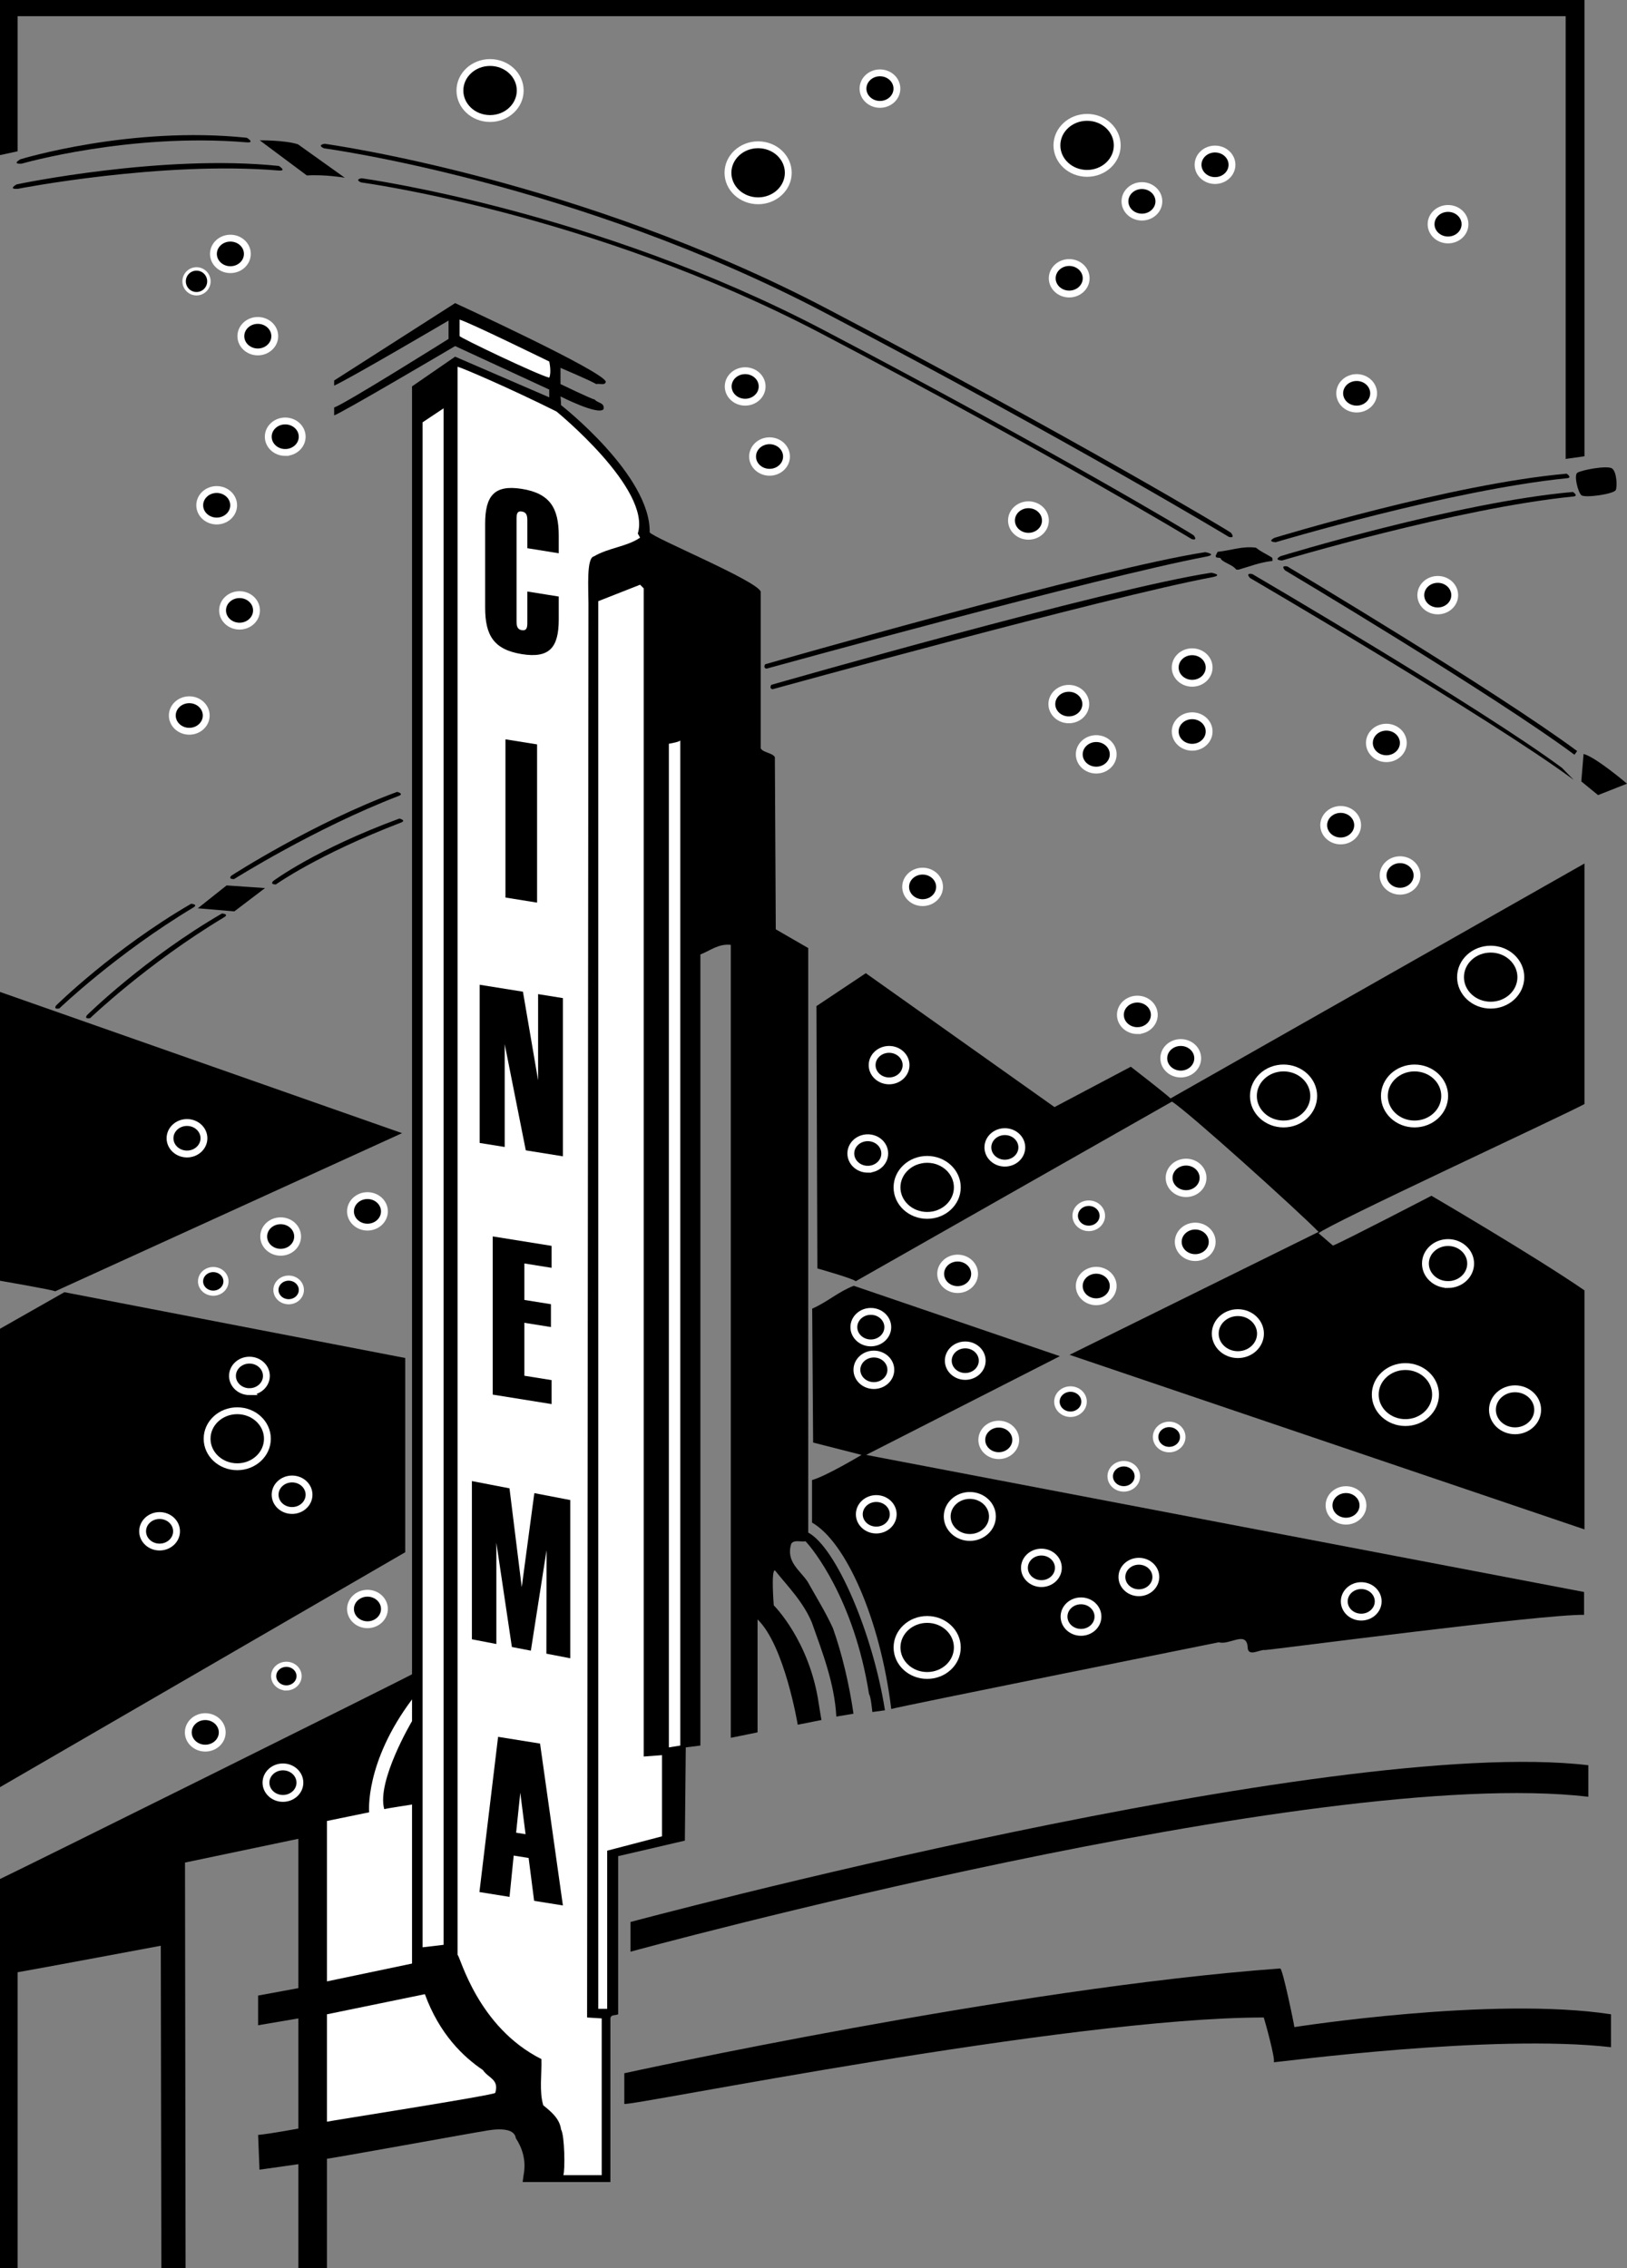 <svg xmlns="http://www.w3.org/2000/svg" width="473.969" height="660.527"><rect width="100%" height="100%" fill="#808080" stroke="none"/><path d="M456.098 133.66V4.71H5.137v39.35L0 45.176V0h461.578v132.887l-5.48.773M254.133 498.598c-.133-1.067-.45-4.47-.98-5.266-4.387-27.719-16.641-42.594-18.505-44.457-1.332.266-3.195-.531-4.125.664-1.73 5.324 2.66 7.856 4.793 11.18 2.528 4.527 5.188 8.785 7.32 13.445 2.66 7.453 4.798 16.547 5.997 24.934l-5 .832c-.531-9.715-4.059-18.711-7.121-27.364-2.547-6.136-7.157-10.683-10.75-15.207-1.2-.265-.352 10.18-.352 10.18s10.39 10.223 13.098 28.586c0 .223.793 4.805.793 4.805l-6.914 1.37s-3.809-23.05-11.703-30.667v32.894c-1.864.399-7.797 1.582-7.797 1.582V275.176c-3.594-.399-6.055 1.73-8.852 2.797V508.37l-4.258.531-.265 27.157-19.434 4.523v46.055c-.8.398-2.133 0-2.262 1.195v47.652h-25.558l.265-1.996c.024-.12.047-.242.067-.363.672-3.973-.39-7.445-2.328-10.418-.555-4.18-9.477-1.965-9.582-1.996-.133-.066-45.899 8.25-45.434 7.984v31.832h-8.324v-30.234l-11.328 1.598-.403-10.118c3.993-.398 11.73-1.863 11.73-1.863v-32.078l-11.73 1.996v-8.648l11.73-2.164v-43.493l-33.026 6.922.167 118.082h-7.054l-.168-93.855s-36.246 6.785-41.703 7.719v86.136H0V547.238c7.055-3.328 117.77-58.3 120.031-59.633V112.527l12.555-8.652L160 115.719v-2.262l-27.414-12.668s-34.18 20.164-35.242 20.164v-2.262c3.594-1.328 33.328-19.988 33.328-19.988V93.36s-29.07 17.082-33.328 18.946v-1.489l35.242-22.539s43.496 19.989 43.898 22.918c-.265 1.196-1.863.399-2.796.664-1.465-.933-10.403-4.726-10.403-4.726v4.726s8.805 4.258 10.004 4.528c.797 1.062 2.93.797 2.527 2.793-1.593 1.863-12.53-3.727-12.53-3.727s.155 1.598.155 2.531c0 0 26.153 20.43 25.82 37.067 1.333 1.73 31.126 14.02 32.344 17.238v45.652c.797 1.332 3.196 1.2 4.125 2.532l.266 50.18 9.453 5.456v170.235c8.016 4.254 18.77 29.039 22.352 51.754l-3.668.5"/><path fill="#fff" d="M160 105.285s.719 3.121 0 4.711c-3.594-.93-25.844-11.578-26.11-12.113v-4.79c2.446.61 26.11 12.192 26.11 12.192m-26.695 1.515c1.687.47 15.34 6.325 28.804 13.044 0 0 27.684 22.562 23.692 35.539l.664 1.199c-3.86 2.664-9.184 2.93-13.442 5.457-2.222.39-1.597 9.316-1.597 13.711l-.399 411.816 4.258.266v45.656h-11.18c.532-1.332.399-11.582-.664-13.312-.402-3.192-2.93-5.192-5.191-7.051-1.2-4.129-.402-8.918-.535-13.445-18.567-9.317-23.61-29.817-24.41-30.348V106.801m-4.075 12.113v447.488l-6.12.723V122.988l6.12-4.074"/><path d="M470.719 142.676c-.446 1.222-9.055 2.43-10.055 1.539-.996-.887-2.191-5.73-1.191-6.508.996-.777 8.824-2.262 10.156-1.262 1.332.996 1.531 5.012 1.09 6.23m-104.832 16.837c1.465 1.195 3.062 1.863 4.527 2.793.399.265.266.664.266 1.066-3.727.399-6.524 1.598-9.852 2.527h-.664c-1.195-1.46-3.062-1.73-4.39-2.93-.27-1.062-1.731 0-1.598-1.195l.531-1.066c3.992-.398 7.188-1.73 11.18-1.195"/><path fill="#fff" d="M192.855 511.168v23.637l-15.972 4.18v46.054h-2.598V175.082l12.18-4.789 1.066 1.062v340.211l5.324-.398m5.325-2.797-3.328.531V216.613c1.195-.27 2.527-.402 3.328-.933v292.69"/><path d="M388.3 362.762c2.794-1.063 28.7-14.512 28.7-14.512s30.07 17.57 44.578 27.55v69.614L311.582 394.57l72.54-35.804c-5.99-6.125-38.599-35.54-42.724-37.934l-92.109 52.309c-.797-.801-11.18-3.727-11.18-3.727l-.265-76.402 14.375-9.582 54.972 38.996 22.227-11.754s9.719 7.496 11.578 9.226l120.582-68.414v70.055c-6.652 3.594-74.527 34.961-77.457 37.625l4.18 3.598M77.207 258.64l-8.937 6.786-10.649-.899 8.387-6.656 11.199.77M0 288.887v84.11s14.766 2.538 16.094 3.07l101.027-46.051L0 288.886m461.465 181.419c-11.711-.266-90.426 10.113-92.953 10.246-1.465-.266-5.059 2.265-5.059-.93-.398-4.793-5.324-.398-8.387-1.332 0 0-93.437 18.77-95.433 19.434-3.235-26.461-13.356-48.786-23.074-54.286V431.04c3.992-1.062 14.421-7.32 14.421-7.32l-14.105-3.594-.27-39c4.528-1.996 7.59-4.926 12.114-6.656l60.031 20.5-56.438 28.75 209.153 39.93v6.656M0 520.484v-133.5l18.758-10.652L118.05 395.5v56.57L0 520.484"/><path fill="#fff" d="M120.031 501.25s-10.367 17.438-8.101 25.621c.398-.133 8.101-1.328 8.101-1.328v46.316l-24.785 5.192v-46.719l12.29-2.527s-1.348-14.442 12.495-32.875v6.32"/><path d="M462.703 514.094c-75.426-8.871-279.031 45.656-279.031 45.656v8.652s199.168-54.441 279.031-45.125v-9.183m-280.832 98.629c.934.933 129.047-25.157 186.281-25.157.5 1.559 3.395 12.02 2.926 13.043 1.2 0 63.625-8.382 98.23-4.39v-9.582c-34.605-5.324-92.238 3.726-92.238 3.726-.066-.761-3.422-17.12-4.129-17.07-77.625 5.625-191.07 30.512-191.07 30.512v8.918"/><path fill="#fff" d="M123.773 580.777c4.262 11.649 11.184 18.239 16.907 22.098 1.597 2.395 4.793 2.66 3.593 6.652-.668.735-48.828 8.254-49.027 8.387v-31.277l28.527-5.86"/><path d="M57.246 85.543a3.61 3.61 0 0 0 3.61-3.61 3.61 3.61 0 0 0-3.61-3.609 3.61 3.61 0 0 0-3.61 3.61 3.61 3.61 0 0 0 3.61 3.609"/><path fill="none" stroke="#fff" d="M57.246 85.543a3.61 3.61 0 0 0 3.61-3.61 3.61 3.61 0 0 0-3.61-3.609 3.61 3.61 0 0 0-3.61 3.61 3.61 3.61 0 0 0 3.61 3.609zm0 0"/><path d="M358.633 155.195c-.309-.422-45.676-27.52-117.64-65.258C168.854 52.11 95.312 41.977 94.577 41.88c0 0-2.394.32-.176 1.32 0 0 73.207 9.762 145.97 47.918 72.765 38.156 117.573 65.219 117.573 65.219s2.02.691.688-1.14"/><path d="M347.781 155.95c-.285-.387-41.937-25.266-108.008-59.915C173.547 61.31 106.031 52.008 105.36 51.918c0 0-2.199.293-.164 1.21 0 0 67.211 8.962 134.012 43.99 66.8 35.03 107.941 59.878 107.941 59.878s1.852.633.633-1.047M71.777 41.45C37.77 38.612 6.336 47.66 6.336 47.66c-3.11.223-.395-1.27-.395-1.27.317-.1 32.153-9.8 65.973-6.265 0 0 2.523 1.547-.137 1.324m9.317 8.207C47.086 46.824 5.227 54.98 5.227 54.98c-3.106.223-.395-1.27-.395-1.27.316-.097 42.578-8.913 76.398-5.378 0 0 2.524 1.547-.136 1.324m8.293 1.442L75.66 40.868s7.32-.083 11.145 1.163l13.644 9.735s-5.656-1-11.062-.668M56.305 264.309c-22.407 13.445-39.04 29.398-39.04 29.398-1.898.316-.89-.898-.89-.898.168-.164 16.813-16.543 39.297-29.594 0 0 2.215.144.633 1.094m59.82-32.496c-24.39 9.378-47.96 24.222-47.96 24.222-1.923-.015-.724-1.039-.724-1.039.192-.133 23.852-15.394 48.25-24.371 0 0 2.157.523.434 1.188m.668 7.761c-24.395 9.38-36.43 18.012-36.43 18.012-1.922-.016-.718-1.04-.718-1.04.19-.132 12.316-9.179 36.71-18.155 0 0 2.157.523.438 1.183M65.29 267.137c-22.407 13.445-39.04 29.398-39.04 29.398-1.898.317-.89-.898-.89-.898.167-.164 16.812-16.547 39.296-29.594 0 0 2.215.145.633 1.094m394.164-48.399c-23.738-17.586-83.805-53.402-84.41-53.761 0 0-2.18-.52-.68 1.144 0 0 60.34 35.938 84.297 53.684l.793-1.067m-4.437 4.879c-23.739-17.582-89.575-56.062-90.176-56.422 0 0-2.18-.52-.684 1.145 0 0 70.324 41.039 94.281 58.785l-3.421-3.508m1.48-84.34c-33.902 3.391-84.851 18.637-84.851 18.637-2.747-.168-.352-1.285-.352-1.285.55-.149 51.418-15.703 85.086-18.676 0 0 1.781 1.16.117 1.324m1.832 5.325c-33.906 3.39-84.851 18.636-84.851 18.636-2.747-.168-.352-1.285-.352-1.285.55-.152 51.414-15.707 85.086-18.676 0 0 1.781 1.16.117 1.325m-84.41 182.742c4.852 0 8.785-3.649 8.785-8.156 0-4.504-3.933-8.157-8.785-8.157s-8.785 3.653-8.785 8.156c0 4.508 3.933 8.157 8.785 8.157"/><path fill="none" stroke="#fff" stroke-width="1.996" d="M373.918 327.344c4.852 0 8.785-3.649 8.785-8.156 0-4.504-3.933-8.157-8.785-8.157s-8.785 3.653-8.785 8.156c0 4.508 3.933 8.157 8.785 8.157zm0 0"/><path d="M270.098 353.965c4.851 0 8.785-3.652 8.785-8.156 0-4.504-3.934-8.157-8.785-8.157-4.852 0-8.786 3.653-8.786 8.157 0 4.503 3.934 8.156 8.786 8.156"/><path fill="none" stroke="#fff" stroke-width="1.996" d="M270.098 353.965c4.851 0 8.785-3.652 8.785-8.156 0-4.504-3.934-8.157-8.785-8.157-4.852 0-8.786 3.653-8.786 8.157 0 4.503 3.934 8.156 8.786 8.156zm0 0"/><path d="M409.41 414.305c4.856 0 8.785-3.653 8.785-8.157 0-4.503-3.93-8.156-8.785-8.156-4.848 0-8.781 3.653-8.781 8.156 0 4.504 3.933 8.157 8.781 8.157"/><path fill="none" stroke="#fff" stroke-width="1.996" d="M409.41 414.305c4.856 0 8.785-3.653 8.785-8.157 0-4.503-3.93-8.156-8.785-8.156-4.848 0-8.781 3.653-8.781 8.156 0 4.504 3.933 8.157 8.781 8.157zm0 0"/><path d="M434.258 292.738c4.851 0 8.785-3.652 8.785-8.156 0-4.504-3.934-8.156-8.785-8.156-4.852 0-8.785 3.652-8.785 8.156 0 4.504 3.933 8.156 8.785 8.156"/><path fill="none" stroke="#fff" stroke-width="1.996" d="M434.258 292.738c4.851 0 8.785-3.652 8.785-8.156 0-4.504-3.934-8.156-8.785-8.156-4.852 0-8.785 3.652-8.785 8.156 0 4.504 3.933 8.156 8.785 8.156zm0 0"/><path d="M412.074 327.344c4.852 0 8.785-3.649 8.785-8.156 0-4.504-3.933-8.157-8.785-8.157-4.851 0-8.785 3.653-8.785 8.156 0 4.508 3.934 8.157 8.785 8.157"/><path fill="none" stroke="#fff" stroke-width="1.996" d="M412.074 327.344c4.852 0 8.785-3.649 8.785-8.156 0-4.504-3.933-8.157-8.785-8.157-4.851 0-8.785 3.653-8.785 8.156 0 4.508 3.934 8.157 8.785 8.157zm0 0"/><path d="M421.836 374.11c3.637 0 6.586-2.739 6.586-6.118 0-3.379-2.95-6.117-6.586-6.117-3.64 0-6.59 2.738-6.59 6.117 0 3.38 2.95 6.117 6.59 6.117"/><path fill="none" stroke="#fff" stroke-width="1.996" d="M421.836 374.11c3.637 0 6.586-2.739 6.586-6.118 0-3.379-2.95-6.117-6.586-6.117-3.64 0-6.59 2.738-6.59 6.117 0 3.38 2.95 6.117 6.59 6.117zm0 0"/><path d="M270.098 487.957c4.851 0 8.785-3.652 8.785-8.16 0-4.504-3.934-8.156-8.785-8.156-4.852 0-8.782 3.652-8.782 8.156 0 4.508 3.93 8.16 8.782 8.16"/><path fill="none" stroke="#fff" stroke-width="1.996" d="M270.098 487.957c4.851 0 8.785-3.652 8.785-8.16 0-4.504-3.934-8.156-8.785-8.156-4.852 0-8.782 3.652-8.782 8.156 0 4.508 3.93 8.16 8.782 8.16zm0 0"/><path d="M282.523 447.762c3.637 0 6.586-2.739 6.586-6.117 0-3.38-2.949-6.118-6.586-6.118-3.64 0-6.59 2.739-6.59 6.118 0 3.378 2.95 6.117 6.59 6.117"/><path fill="none" stroke="#fff" stroke-width="1.996" d="M282.523 447.762c3.637 0 6.586-2.739 6.586-6.117 0-3.38-2.949-6.118-6.586-6.118-3.64 0-6.59 2.739-6.59 6.118 0 3.378 2.95 6.117 6.59 6.117zm0 0"/><path d="M331.77 463.867c2.726 0 4.94-2.055 4.94-4.59 0-2.53-2.214-4.586-4.94-4.586-2.73 0-4.942 2.055-4.942 4.586 0 2.536 2.211 4.59 4.942 4.59"/><path fill="none" stroke="#fff" stroke-width="1.996" d="M331.77 463.867c2.726 0 4.94-2.055 4.94-4.59 0-2.53-2.214-4.586-4.94-4.586-2.73 0-4.942 2.055-4.942 4.586 0 2.536 2.211 4.59 4.942 4.59zm0 0"/><path d="M314.91 475.402c2.73 0 4.942-2.054 4.942-4.586 0-2.535-2.211-4.59-4.942-4.59-2.73 0-4.941 2.055-4.941 4.59 0 2.532 2.21 4.586 4.941 4.586"/><path fill="none" stroke="#fff" stroke-width="1.996" d="M314.91 475.402c2.73 0 4.942-2.054 4.942-4.586 0-2.535-2.211-4.59-4.942-4.59-2.73 0-4.941 2.055-4.941 4.59 0 2.532 2.21 4.586 4.941 4.586zm0 0"/><path d="M303.375 461.203c2.727 0 4.941-2.05 4.941-4.586 0-2.535-2.214-4.59-4.941-4.59-2.73 0-4.941 2.055-4.941 4.59 0 2.535 2.21 4.586 4.941 4.586"/><path fill="none" stroke="#fff" stroke-width="1.996" d="M303.375 461.203c2.727 0 4.941-2.05 4.941-4.586 0-2.535-2.214-4.59-4.941-4.59-2.73 0-4.941 2.055-4.941 4.59 0 2.535 2.21 4.586 4.941 4.586zm0 0"/><path d="M396.547 470.965c2.726 0 4.941-2.055 4.941-4.586 0-2.535-2.215-4.59-4.941-4.59-2.73 0-4.942 2.055-4.942 4.59 0 2.531 2.211 4.586 4.942 4.586"/><path fill="none" stroke="#fff" stroke-width="1.996" d="M396.547 470.965c2.726 0 4.941-2.055 4.941-4.586 0-2.535-2.215-4.59-4.941-4.59-2.73 0-4.942 2.055-4.942 4.59 0 2.531 2.211 4.586 4.942 4.586zm0 0"/><path d="M255.27 445.605c2.726 0 4.937-2.054 4.937-4.585 0-2.536-2.21-4.59-4.937-4.59-2.73 0-4.942 2.054-4.942 4.59 0 2.53 2.211 4.585 4.942 4.585"/><path fill="none" stroke="#fff" stroke-width="1.996" d="M255.27 445.605c2.726 0 4.937-2.054 4.937-4.585 0-2.536-2.21-4.59-4.937-4.59-2.73 0-4.942 2.054-4.942 4.59 0 2.53 2.211 4.585 4.942 4.585zm0 0"/><path d="M254.57 403.527c2.727 0 4.942-2.054 4.942-4.586 0-2.535-2.215-4.59-4.942-4.59-2.73 0-4.941 2.055-4.941 4.59 0 2.532 2.21 4.586 4.941 4.586"/><path fill="none" stroke="#fff" stroke-width="1.996" d="M254.57 403.527c2.727 0 4.942-2.054 4.942-4.586 0-2.535-2.215-4.59-4.942-4.59-2.73 0-4.941 2.055-4.941 4.59 0 2.532 2.21 4.586 4.941 4.586zm0 0"/><path d="M281.191 400.867c2.727 0 4.942-2.055 4.942-4.59 0-2.535-2.215-4.59-4.942-4.59-2.73 0-4.941 2.055-4.941 4.59 0 2.536 2.21 4.59 4.941 4.59"/><path fill="none" stroke="#fff" stroke-width="1.996" d="M281.191 400.867c2.727 0 4.942-2.055 4.942-4.59 0-2.535-2.215-4.59-4.942-4.59-2.73 0-4.941 2.055-4.941 4.59 0 2.536 2.21 4.59 4.941 4.59zm0 0"/><path d="M292.727 338.75c2.726 0 4.941-2.055 4.941-4.586 0-2.535-2.215-4.59-4.941-4.59-2.73 0-4.942 2.055-4.942 4.59 0 2.531 2.211 4.586 4.942 4.586"/><path fill="none" stroke="#fff" stroke-width="1.996" d="M292.727 338.75c2.726 0 4.941-2.055 4.941-4.586 0-2.535-2.215-4.59-4.941-4.59-2.73 0-4.942 2.055-4.942 4.59 0 2.531 2.211 4.586 4.942 4.586zm0 0"/><path d="M259.008 314.793c2.726 0 4.941-2.055 4.941-4.59 0-2.531-2.215-4.586-4.941-4.586-2.73 0-4.942 2.055-4.942 4.586 0 2.535 2.211 4.59 4.942 4.59"/><path fill="none" stroke="#fff" stroke-width="1.996" d="M259.008 314.793c2.726 0 4.941-2.055 4.941-4.59 0-2.531-2.215-4.586-4.941-4.586-2.73 0-4.942 2.055-4.942 4.586 0 2.535 2.211 4.59 4.942 4.59zm0 0"/><path d="M54.473 336.09c2.73 0 4.941-2.055 4.941-4.59 0-2.535-2.21-4.586-4.941-4.586-2.727 0-4.942 2.05-4.942 4.586 0 2.535 2.215 4.59 4.942 4.59"/><path fill="none" stroke="#fff" stroke-width="1.996" d="M54.473 336.09c2.73 0 4.941-2.055 4.941-4.59 0-2.535-2.21-4.586-4.941-4.586-2.727 0-4.942 2.05-4.942 4.586 0 2.535 2.215 4.59 4.942 4.59zm0 0"/><path d="M46.488 450.559c2.727 0 4.942-2.055 4.942-4.59 0-2.535-2.215-4.59-4.942-4.59-2.73 0-4.941 2.055-4.941 4.59 0 2.535 2.21 4.59 4.941 4.59"/><path fill="none" stroke="#fff" stroke-width="1.996" d="M46.488 450.559c2.727 0 4.942-2.055 4.942-4.59 0-2.535-2.215-4.59-4.942-4.59-2.73 0-4.941 2.055-4.941 4.59 0 2.535 2.21 4.59 4.941 4.59zm0 0"/><path d="M82.426 523.762c2.726 0 4.941-2.051 4.941-4.586s-2.215-4.59-4.941-4.59c-2.73 0-4.942 2.055-4.942 4.59 0 2.535 2.211 4.586 4.942 4.586"/><path fill="none" stroke="#fff" stroke-width="1.996" d="M82.426 523.762c2.726 0 4.941-2.051 4.941-4.586s-2.215-4.59-4.941-4.59c-2.73 0-4.942 2.055-4.942 4.59 0 2.535 2.211 4.586 4.942 4.586zm0 0"/><path d="M69.113 427.172c4.852 0 8.785-3.652 8.785-8.156 0-4.504-3.933-8.157-8.785-8.157-4.851 0-8.781 3.653-8.781 8.157s3.93 8.156 8.781 8.156"/><path fill="none" stroke="#fff" stroke-width="1.996" d="M69.113 427.172c4.852 0 8.785-3.652 8.785-8.156 0-4.504-3.933-8.157-8.785-8.157-4.851 0-8.781 3.653-8.781 8.157s3.93 8.156 8.781 8.156zm0 0"/><path d="M85.086 439.91c2.73 0 4.941-2.055 4.941-4.59 0-2.535-2.21-4.586-4.941-4.586-2.73 0-4.941 2.051-4.941 4.586s2.21 4.59 4.94 4.59"/><path fill="none" stroke="#fff" stroke-width="1.996" d="M85.086 439.91c2.73 0 4.941-2.055 4.941-4.59 0-2.535-2.21-4.586-4.941-4.586-2.73 0-4.941 2.051-4.941 4.586s2.21 4.59 4.94 4.59zm0 0"/><path d="M72.664 405.3c2.73 0 4.941-2.054 4.941-4.585 0-2.535-2.21-4.59-4.94-4.59-2.731 0-4.942 2.055-4.942 4.59 0 2.531 2.21 4.586 4.941 4.586"/><path fill="none" stroke="#fff" stroke-width="1.996" d="M72.664 405.3c2.73 0 4.941-2.054 4.941-4.585 0-2.535-2.21-4.59-4.94-4.59-2.731 0-4.942 2.055-4.942 4.59 0 2.531 2.21 4.586 4.941 4.586zm0 0"/><path d="M252.797 340.527c2.726 0 4.941-2.054 4.941-4.59 0-2.535-2.215-4.585-4.941-4.585-2.73 0-4.942 2.05-4.942 4.586 0 2.535 2.211 4.59 4.942 4.59"/><path fill="none" stroke="#fff" stroke-width="1.996" d="M252.797 340.527c2.726 0 4.941-2.054 4.941-4.59 0-2.535-2.215-4.585-4.941-4.585-2.73 0-4.942 2.05-4.942 4.586 0 2.535 2.211 4.59 4.942 4.59zm0 0"/><path d="M253.684 391.105c2.726 0 4.941-2.054 4.941-4.59 0-2.53-2.215-4.59-4.941-4.59-2.73 0-4.942 2.06-4.942 4.59 0 2.536 2.211 4.59 4.942 4.59"/><path fill="none" stroke="#fff" stroke-width="1.996" d="M253.684 391.105c2.726 0 4.941-2.054 4.941-4.59 0-2.53-2.215-4.59-4.941-4.59-2.73 0-4.942 2.06-4.942 4.59 0 2.536 2.211 4.59 4.942 4.59zm0 0"/><path d="M441.355 416.703c3.641 0 6.59-2.738 6.59-6.117s-2.949-6.117-6.59-6.117c-3.636 0-6.585 2.738-6.585 6.117s2.949 6.117 6.585 6.117"/><path fill="none" stroke="#fff" stroke-width="1.996" d="M441.355 416.703c3.641 0 6.59-2.738 6.59-6.117s-2.949-6.117-6.59-6.117c-3.636 0-6.585 2.738-6.585 6.117s2.949 6.117 6.585 6.117zm0 0"/><path d="M360.61 394.52c3.636 0 6.585-2.739 6.585-6.118 0-3.379-2.949-6.117-6.586-6.117-3.64 0-6.59 2.738-6.59 6.117 0 3.38 2.95 6.118 6.59 6.118"/><path fill="none" stroke="#fff" stroke-width="1.996" d="M360.61 394.52c3.636 0 6.585-2.739 6.585-6.118 0-3.379-2.949-6.117-6.586-6.117-3.64 0-6.59 2.738-6.59 6.117 0 3.38 2.95 6.118 6.59 6.118zm0 0"/><path d="M316.684 50.492c4.851 0 8.785-3.652 8.785-8.156 0-4.504-3.934-8.156-8.785-8.156-4.852 0-8.786 3.652-8.786 8.156 0 4.504 3.934 8.156 8.786 8.156"/><path fill="none" stroke="#fff" stroke-width="1.996" d="M316.684 50.492c4.851 0 8.785-3.652 8.785-8.156 0-4.504-3.934-8.156-8.785-8.156-4.852 0-8.786 3.652-8.786 8.156 0 4.504 3.934 8.156 8.786 8.156zm0 0"/><path d="M142.766 34.52c4.851 0 8.78-3.653 8.78-8.157s-3.929-8.156-8.78-8.156c-4.852 0-8.786 3.652-8.786 8.156 0 4.504 3.934 8.157 8.786 8.157"/><path fill="none" stroke="#fff" stroke-width="1.996" d="M142.766 34.52c4.851 0 8.78-3.653 8.78-8.157s-3.929-8.156-8.78-8.156c-4.852 0-8.786 3.652-8.786 8.156 0 4.504 3.934 8.157 8.786 8.157zm0 0"/><path d="M220.852 58.48c4.851 0 8.785-3.652 8.785-8.156 0-4.508-3.934-8.16-8.785-8.16-4.852 0-8.786 3.652-8.786 8.16 0 4.504 3.934 8.156 8.786 8.156"/><path fill="none" stroke="#fff" stroke-width="1.996" d="M220.852 58.48c4.851 0 8.785-3.652 8.785-8.156 0-4.508-3.934-8.16-8.785-8.16-4.852 0-8.786 3.652-8.786 8.16 0 4.504 3.934 8.156 8.786 8.156zm0 0"/><path d="M353.953 52.582c2.73 0 4.942-2.055 4.942-4.59 0-2.535-2.211-4.586-4.942-4.586-2.73 0-4.941 2.051-4.941 4.586s2.21 4.59 4.941 4.59"/><path fill="none" stroke="#fff" stroke-width="1.996" d="M353.953 52.582c2.73 0 4.942-2.055 4.942-4.59 0-2.535-2.211-4.586-4.942-4.586-2.73 0-4.941 2.051-4.941 4.586s2.21 4.59 4.941 4.59zm0 0"/><path d="M421.836 69.883c2.727 0 4.941-2.051 4.941-4.586s-2.214-4.59-4.941-4.59c-2.73 0-4.941 2.055-4.941 4.59 0 2.535 2.21 4.586 4.94 4.586"/><path fill="none" stroke="#fff" stroke-width="1.996" d="M421.836 69.883c2.726 0 4.941-2.051 4.941-4.586s-2.215-4.59-4.941-4.59c-2.73 0-4.941 2.055-4.941 4.59 0 2.535 2.21 4.586 4.94 4.586zm0 0"/><path d="M395.215 119.133c2.73 0 4.941-2.055 4.941-4.59 0-2.535-2.21-4.586-4.941-4.586-2.73 0-4.942 2.05-4.942 4.586 0 2.535 2.211 4.59 4.942 4.59"/><path fill="none" stroke="#fff" stroke-width="1.996" d="M395.215 119.133c2.73 0 4.941-2.055 4.941-4.59 0-2.535-2.21-4.586-4.941-4.586-2.73 0-4.942 2.05-4.942 4.586 0 2.535 2.211 4.59 4.942 4.59zm0 0"/><path d="M311.36 209.64c2.73 0 4.94-2.054 4.94-4.585 0-2.535-2.21-4.59-4.94-4.59-2.731 0-4.942 2.055-4.942 4.59 0 2.53 2.21 4.586 4.941 4.586"/><path fill="none" stroke="#fff" stroke-width="1.996" d="M311.36 209.64c2.73 0 4.94-2.054 4.94-4.585 0-2.535-2.21-4.59-4.94-4.59-2.731 0-4.942 2.055-4.942 4.59 0 2.53 2.21 4.586 4.941 4.586zm0 0"/><path d="M347.297 198.992c2.73 0 4.941-2.05 4.941-4.586 0-2.535-2.21-4.59-4.941-4.59-2.727 0-4.942 2.055-4.942 4.59 0 2.535 2.215 4.586 4.942 4.586"/><path fill="none" stroke="#fff" stroke-width="1.996" d="M347.297 198.992c2.73 0 4.941-2.05 4.941-4.586 0-2.535-2.21-4.59-4.941-4.59-2.727 0-4.942 2.055-4.942 4.59 0 2.535 2.215 4.586 4.942 4.586zm0 0"/><path d="M347.297 217.629c2.73 0 4.941-2.055 4.941-4.59 0-2.535-2.21-4.586-4.941-4.586-2.727 0-4.942 2.05-4.942 4.586 0 2.535 2.215 4.59 4.942 4.59"/><path fill="none" stroke="#fff" stroke-width="1.996" d="M347.297 217.629c2.73 0 4.941-2.055 4.941-4.59 0-2.535-2.21-4.586-4.941-4.586-2.727 0-4.942 2.05-4.942 4.586 0 2.535 2.215 4.59 4.942 4.59zm0 0"/><path d="M319.348 224.285c2.726 0 4.941-2.055 4.941-4.59 0-2.535-2.215-4.59-4.941-4.59-2.73 0-4.942 2.055-4.942 4.59 0 2.535 2.211 4.59 4.942 4.59"/><path fill="none" stroke="#fff" stroke-width="1.996" d="M319.348 224.285c2.726 0 4.941-2.055 4.941-4.59 0-2.535-2.215-4.59-4.941-4.59-2.73 0-4.942 2.055-4.942 4.59 0 2.535 2.211 4.59 4.942 4.59zm0 0"/><path d="M345.523 347.625c2.727 0 4.942-2.055 4.942-4.59 0-2.531-2.215-4.586-4.942-4.586-2.73 0-4.941 2.055-4.941 4.586 0 2.535 2.211 4.59 4.941 4.59"/><path fill="none" stroke="#fff" stroke-width="1.996" d="M345.523 347.625c2.727 0 4.942-2.055 4.942-4.59 0-2.531-2.215-4.586-4.942-4.586-2.73 0-4.941 2.055-4.941 4.586 0 2.535 2.211 4.59 4.941 4.59zm0 0"/><path d="M278.973 375.574c2.726 0 4.941-2.05 4.941-4.586 0-2.535-2.215-4.59-4.941-4.59-2.73 0-4.942 2.055-4.942 4.59 0 2.535 2.211 4.586 4.942 4.586"/><path fill="none" stroke="#fff" stroke-width="1.996" d="M278.973 375.574c2.726 0 4.941-2.05 4.941-4.586 0-2.535-2.215-4.59-4.941-4.59-2.73 0-4.942 2.055-4.942 4.59 0 2.535 2.211 4.586 4.942 4.586zm0 0"/><path d="M319.348 379.125c2.726 0 4.941-2.055 4.941-4.59 0-2.531-2.215-4.586-4.941-4.586-2.73 0-4.942 2.055-4.942 4.586 0 2.535 2.211 4.59 4.942 4.59"/><path fill="none" stroke="#fff" stroke-width="1.996" d="M319.348 379.125c2.726 0 4.941-2.055 4.941-4.59 0-2.531-2.215-4.586-4.941-4.586-2.73 0-4.942 2.055-4.942 4.586 0 2.535 2.211 4.59 4.942 4.59zm0 0"/><path d="M311.848 411.883c2.183 0 3.953-1.645 3.953-3.672s-1.77-3.668-3.953-3.668c-2.184 0-3.953 1.64-3.953 3.668 0 2.027 1.77 3.672 3.953 3.672"/><path fill="none" stroke="#fff" stroke-width="1.597" d="M311.848 411.883c2.183 0 3.953-1.645 3.953-3.672s-1.77-3.668-3.953-3.668c-2.184 0-3.953 1.64-3.953 3.668 0 2.027 1.77 3.672 3.953 3.672zm0 0"/><path d="M327.375 433.621c2.184 0 3.953-1.64 3.953-3.668 0-2.027-1.77-3.672-3.953-3.672-2.18 0-3.953 1.645-3.953 3.672s1.773 3.668 3.953 3.668"/><path fill="none" stroke="#fff" stroke-width="1.597" d="M327.375 433.621c2.184 0 3.953-1.64 3.953-3.668 0-2.027-1.77-3.672-3.953-3.672-2.18 0-3.953 1.645-3.953 3.672s1.773 3.668 3.953 3.668zm0 0"/><path d="M317.172 357.754c2.183 0 3.953-1.645 3.953-3.672 0-2.023-1.77-3.668-3.953-3.668-2.184 0-3.953 1.645-3.953 3.668 0 2.027 1.77 3.672 3.953 3.672"/><path fill="none" stroke="#fff" stroke-width="1.597" d="M317.172 357.754c2.183 0 3.953-1.645 3.953-3.672 0-2.023-1.77-3.668-3.953-3.668-2.184 0-3.953 1.645-3.953 3.668 0 2.027 1.77 3.672 3.953 3.672zm0 0"/><path d="M290.95 423.938c2.73 0 4.945-2.055 4.945-4.59 0-2.532-2.215-4.59-4.946-4.59-2.726 0-4.937 2.058-4.937 4.59 0 2.535 2.21 4.59 4.937 4.59"/><path fill="none" stroke="#fff" stroke-width="1.996" d="M290.95 423.938c2.73 0 4.945-2.055 4.945-4.59 0-2.532-2.215-4.59-4.946-4.59-2.726 0-4.937 2.058-4.937 4.59 0 2.535 2.21 4.59 4.937 4.59zm0 0"/><path fill="#fff" d="M395.602 441.648a2.28 2.28 0 0 0 0-4.559 2.28 2.28 0 0 0 0 4.56"/><path d="M392.11 443.016c2.726 0 4.94-2.055 4.94-4.59 0-2.535-2.214-4.59-4.94-4.59-2.731 0-4.942 2.055-4.942 4.59 0 2.535 2.21 4.59 4.941 4.59"/><path fill="none" stroke="#fff" stroke-width="1.996" d="M392.11 443.016c2.726 0 4.94-2.055 4.94-4.59 0-2.535-2.214-4.59-4.94-4.59-2.731 0-4.942 2.055-4.942 4.59 0 2.535 2.21 4.59 4.941 4.59zm0 0"/><path d="M348.184 366.258c2.73 0 4.941-2.055 4.941-4.586 0-2.535-2.21-4.59-4.941-4.59-2.727 0-4.942 2.055-4.942 4.59 0 2.531 2.215 4.586 4.942 4.586"/><path fill="none" stroke="#fff" stroke-width="1.996" d="M348.184 366.258c2.73 0 4.941-2.055 4.941-4.586 0-2.535-2.21-4.59-4.941-4.59-2.727 0-4.942 2.055-4.942 4.59 0 2.531 2.215 4.586 4.942 4.586zm0 0"/><path d="M340.598 422.176c2.183 0 3.953-1.645 3.953-3.672s-1.77-3.668-3.953-3.668c-2.184 0-3.953 1.64-3.953 3.668 0 2.027 1.77 3.672 3.953 3.672"/><path fill="none" stroke="#fff" stroke-width="1.597" d="M340.598 422.176c2.183 0 3.953-1.645 3.953-3.672s-1.77-3.668-3.953-3.668c-2.184 0-3.953 1.64-3.953 3.668 0 2.027 1.77 3.672 3.953 3.672zm0 0"/><path d="M268.77 262.883c2.726 0 4.937-2.055 4.937-4.59 0-2.531-2.21-4.586-4.937-4.586-2.73 0-4.942 2.055-4.942 4.586 0 2.535 2.211 4.59 4.942 4.59"/><path fill="none" stroke="#fff" stroke-width="1.996" d="M268.77 262.883c2.726 0 4.937-2.055 4.937-4.59 0-2.531-2.21-4.586-4.937-4.586-2.73 0-4.942 2.055-4.942 4.586 0 2.535 2.211 4.59 4.942 4.59zm0 0"/><path d="M331.324 300.152c2.73 0 4.942-2.054 4.942-4.59 0-2.53-2.211-4.585-4.942-4.585-2.726 0-4.937 2.054-4.937 4.586 0 2.535 2.21 4.59 4.937 4.59"/><path fill="none" stroke="#fff" stroke-width="1.996" d="M331.324 300.152c2.73 0 4.942-2.054 4.942-4.59 0-2.53-2.211-4.585-4.942-4.585-2.726 0-4.937 2.054-4.937 4.586 0 2.535 2.21 4.59 4.937 4.59zm0 0"/><path d="M343.973 312.797c2.726 0 4.937-2.055 4.937-4.59 0-2.535-2.21-4.586-4.937-4.586-2.73 0-4.946 2.05-4.946 4.586 0 2.535 2.215 4.59 4.946 4.59"/><path fill="none" stroke="#fff" stroke-width="1.996" d="M343.973 312.797c2.726 0 4.937-2.055 4.937-4.59 0-2.535-2.21-4.586-4.937-4.586-2.73 0-4.946 2.05-4.946 4.586 0 2.535 2.215 4.59 4.946 4.59zm0 0"/><path d="M390.555 244.914c2.73 0 4.941-2.055 4.941-4.59 0-2.531-2.21-4.586-4.941-4.586-2.727 0-4.942 2.055-4.942 4.586 0 2.535 2.215 4.59 4.942 4.59"/><path fill="none" stroke="#fff" stroke-width="1.996" d="M390.555 244.914c2.73 0 4.941-2.055 4.941-4.59 0-2.531-2.21-4.586-4.941-4.586-2.727 0-4.942 2.055-4.942 4.586 0 2.535 2.215 4.59 4.942 4.59zm0 0"/><path d="M407.86 259.555c2.726 0 4.94-2.055 4.94-4.59 0-2.531-2.214-4.586-4.94-4.586-2.731 0-4.942 2.055-4.942 4.586 0 2.535 2.21 4.59 4.941 4.59"/><path fill="none" stroke="#fff" stroke-width="1.996" d="M407.86 259.555c2.726 0 4.94-2.055 4.94-4.59 0-2.531-2.214-4.586-4.94-4.586-2.731 0-4.942 2.055-4.942 4.586 0 2.535 2.21 4.59 4.941 4.59zm0 0"/><path d="M403.867 220.957c2.73 0 4.942-2.055 4.942-4.59 0-2.535-2.211-4.586-4.942-4.586-2.73 0-4.941 2.051-4.941 4.586s2.21 4.59 4.941 4.59"/><path fill="none" stroke="#fff" stroke-width="1.996" d="M403.867 220.957c2.73 0 4.942-2.055 4.942-4.59 0-2.535-2.211-4.586-4.942-4.586-2.73 0-4.941 2.051-4.941 4.586s2.21 4.59 4.941 4.59zm0 0"/><path d="M63.125 151.742c2.727 0 4.941-2.054 4.941-4.586 0-2.535-2.214-4.59-4.941-4.59-2.73 0-4.941 2.055-4.941 4.59 0 2.531 2.21 4.586 4.941 4.586"/><path fill="none" stroke="#fff" stroke-width="1.996" d="M63.125 151.742c2.727 0 4.941-2.054 4.941-4.586 0-2.535-2.214-4.59-4.941-4.59-2.73 0-4.941 2.055-4.941 4.59 0 2.531 2.21 4.586 4.941 4.586zm0 0"/><path d="M83.09 131.777c2.73 0 4.941-2.054 4.941-4.59 0-2.53-2.21-4.585-4.941-4.585-2.73 0-4.942 2.054-4.942 4.586 0 2.535 2.211 4.59 4.942 4.59"/><path fill="none" stroke="#fff" stroke-width="1.996" d="M83.09 131.777c2.73 0 4.941-2.054 4.941-4.59 0-2.53-2.21-4.585-4.941-4.585-2.73 0-4.942 2.054-4.942 4.586 0 2.535 2.211 4.59 4.942 4.59zm0 0"/><path d="M75.105 102.496c2.727 0 4.938-2.055 4.938-4.59 0-2.535-2.211-4.586-4.938-4.586-2.73 0-4.94 2.051-4.94 4.586s2.21 4.59 4.94 4.59"/><path fill="none" stroke="#fff" stroke-width="1.996" d="M75.105 102.496c2.727 0 4.938-2.055 4.938-4.59 0-2.535-2.211-4.586-4.938-4.586-2.73 0-4.94 2.051-4.94 4.586s2.21 4.59 4.94 4.59zm0 0"/><path d="M67.117 78.535c2.73 0 4.942-2.055 4.942-4.586 0-2.535-2.211-4.59-4.942-4.59-2.726 0-4.941 2.055-4.941 4.59 0 2.531 2.215 4.586 4.941 4.586"/><path fill="none" stroke="#fff" stroke-width="1.996" d="M67.117 78.535c2.73 0 4.942-2.055 4.942-4.586 0-2.535-2.211-4.59-4.942-4.59-2.726 0-4.941 2.055-4.941 4.59 0 2.531 2.215 4.586 4.941 4.586zm0 0"/><path d="M217.078 117.137c2.73 0 4.942-2.055 4.942-4.59 0-2.531-2.211-4.586-4.942-4.586-2.726 0-4.941 2.055-4.941 4.586 0 2.535 2.215 4.59 4.941 4.59"/><path fill="none" stroke="#fff" stroke-width="1.996" d="M217.078 117.137c2.73 0 4.942-2.055 4.942-4.59 0-2.531-2.211-4.586-4.942-4.586-2.726 0-4.941 2.055-4.941 4.586 0 2.535 2.215 4.59 4.941 4.59zm0 0"/><path d="M224.18 137.543c2.726 0 4.941-2.05 4.941-4.586 0-2.535-2.215-4.59-4.941-4.59-2.73 0-4.942 2.055-4.942 4.59 0 2.535 2.211 4.586 4.942 4.586"/><path fill="none" stroke="#fff" stroke-width="1.996" d="M224.18 137.543c2.726 0 4.941-2.05 4.941-4.586 0-2.535-2.215-4.59-4.941-4.59-2.73 0-4.942 2.055-4.942 4.59 0 2.535 2.211 4.586 4.942 4.586zm0 0"/><path d="M299.602 156.18c2.73 0 4.941-2.055 4.941-4.59 0-2.531-2.211-4.586-4.941-4.586-2.727 0-4.942 2.055-4.942 4.586 0 2.535 2.215 4.59 4.942 4.59"/><path fill="none" stroke="#fff" stroke-width="1.996" d="M299.602 156.18c2.73 0 4.941-2.055 4.941-4.59 0-2.531-2.211-4.586-4.941-4.586-2.727 0-4.942 2.055-4.942 4.586 0 2.535 2.215 4.59 4.942 4.59zm0 0"/><path d="M107.047 357.387c2.73 0 4.941-2.055 4.941-4.59 0-2.531-2.21-4.59-4.941-4.59-2.727 0-4.942 2.059-4.942 4.59 0 2.535 2.215 4.59 4.942 4.59"/><path fill="none" stroke="#fff" stroke-width="1.996" d="M107.047 357.387c2.73 0 4.941-2.055 4.941-4.59 0-2.531-2.21-4.59-4.941-4.59-2.727 0-4.942 2.059-4.942 4.59 0 2.535 2.215 4.59 4.942 4.59zm0 0"/><path d="M81.758 364.707c2.73 0 4.941-2.055 4.941-4.59 0-2.535-2.21-4.586-4.941-4.586-2.727 0-4.942 2.051-4.942 4.586s2.215 4.59 4.942 4.59"/><path fill="none" stroke="#fff" stroke-width="1.996" d="M81.758 364.707c2.73 0 4.941-2.055 4.941-4.59 0-2.535-2.21-4.586-4.941-4.586-2.727 0-4.942 2.051-4.942 4.586s2.215 4.59 4.942 4.59zm0 0"/><path d="M107.047 473.184c2.73 0 4.941-2.055 4.941-4.59 0-2.531-2.21-4.586-4.941-4.586-2.727 0-4.942 2.055-4.942 4.586 0 2.535 2.215 4.59 4.942 4.59"/><path fill="none" stroke="#fff" stroke-width="1.996" d="M107.047 473.184c2.73 0 4.941-2.055 4.941-4.59 0-2.531-2.21-4.586-4.941-4.586-2.727 0-4.942 2.055-4.942 4.586 0 2.535 2.215 4.59 4.942 4.59zm0 0"/><path d="M59.797 509.121c2.73 0 4.941-2.055 4.941-4.586 0-2.535-2.21-4.59-4.941-4.59-2.73 0-4.942 2.055-4.942 4.59 0 2.531 2.211 4.586 4.942 4.586"/><path fill="none" stroke="#fff" stroke-width="1.996" d="M59.797 509.121c2.73 0 4.941-2.055 4.941-4.586 0-2.535-2.21-4.59-4.941-4.59-2.73 0-4.942 2.055-4.942 4.59 0 2.531 2.211 4.586 4.942 4.586zm0 0"/><path d="M84.09 379.117c2.047 0 3.703-1.543 3.703-3.441 0-1.903-1.656-3.442-3.703-3.442-2.047 0-3.707 1.54-3.707 3.442 0 1.898 1.66 3.441 3.707 3.441"/><path fill="none" stroke="#fff" stroke-width="1.497" d="M84.09 379.117c2.047 0 3.703-1.543 3.703-3.441 0-1.903-1.656-3.442-3.703-3.442-2.047 0-3.707 1.54-3.707 3.442 0 1.898 1.66 3.441 3.707 3.441zm0 0"/><path d="M83.422 491.586c2.047 0 3.707-1.54 3.707-3.441 0-1.899-1.66-3.442-3.707-3.442-2.047 0-3.703 1.543-3.703 3.442 0 1.902 1.656 3.44 3.703 3.44"/><path fill="none" stroke="#fff" stroke-width="1.497" d="M83.422 491.586c2.047 0 3.707-1.54 3.707-3.441 0-1.899-1.66-3.442-3.707-3.442-2.047 0-3.703 1.543-3.703 3.442 0 1.902 1.656 3.44 3.703 3.44zm0 0"/><path d="M62.125 376.621c2.047 0 3.707-1.543 3.707-3.441 0-1.903-1.66-3.442-3.707-3.442-2.047 0-3.703 1.54-3.703 3.442 0 1.898 1.656 3.441 3.703 3.441"/><path fill="none" stroke="#fff" stroke-width="1.497" d="M62.125 376.621c2.047 0 3.707-1.543 3.707-3.441 0-1.903-1.66-3.442-3.707-3.442-2.047 0-3.703 1.54-3.703 3.442 0 1.898 1.656 3.441 3.703 3.441zm0 0"/><path d="M55.14 212.969c2.727 0 4.938-2.055 4.938-4.586 0-2.535-2.21-4.59-4.937-4.59-2.73 0-4.946 2.055-4.946 4.59 0 2.531 2.215 4.586 4.946 4.586"/><path fill="none" stroke="#fff" stroke-width="1.996" d="M55.14 212.969c2.727 0 4.938-2.055 4.938-4.586 0-2.535-2.21-4.59-4.937-4.59-2.73 0-4.946 2.055-4.946 4.59 0 2.531 2.215 4.586 4.946 4.586zm0 0"/><path d="M69.781 182.355c2.727 0 4.942-2.054 4.942-4.585 0-2.536-2.215-4.59-4.942-4.59-2.73 0-4.941 2.054-4.941 4.59 0 2.53 2.21 4.585 4.941 4.585"/><path fill="none" stroke="#fff" stroke-width="1.996" d="M69.781 182.355c2.727 0 4.942-2.054 4.942-4.585 0-2.536-2.215-4.59-4.942-4.59-2.73 0-4.941 2.054-4.941 4.59 0 2.53 2.21 4.585 4.941 4.585zm0 0"/><path d="M332.656 63.23c2.73 0 4.942-2.054 4.942-4.59 0-2.53-2.211-4.59-4.942-4.59-2.726 0-4.941 2.06-4.941 4.59 0 2.536 2.215 4.59 4.941 4.59"/><path fill="none" stroke="#fff" stroke-width="1.996" d="M332.656 63.23c2.73 0 4.942-2.054 4.942-4.59 0-2.53-2.211-4.59-4.942-4.59-2.726 0-4.941 2.06-4.941 4.59 0 2.536 2.215 4.59 4.941 4.59zm0 0"/><path d="M256.344 30.398c2.73 0 4.941-2.054 4.941-4.59 0-2.53-2.21-4.59-4.941-4.59-2.727 0-4.942 2.06-4.942 4.59 0 2.536 2.215 4.59 4.942 4.59"/><path fill="none" stroke="#fff" stroke-width="1.996" d="M256.344 30.398c2.73 0 4.941-2.054 4.941-4.59 0-2.53-2.21-4.59-4.941-4.59-2.727 0-4.942 2.06-4.942 4.59 0 2.536 2.215 4.59 4.942 4.59zm0 0"/><path d="M311.473 85.633c2.726 0 4.941-2.051 4.941-4.586s-2.215-4.59-4.941-4.59c-2.73 0-4.942 2.055-4.942 4.59 0 2.535 2.211 4.586 4.942 4.586"/><path fill="none" stroke="#fff" stroke-width="1.996" d="M311.473 85.633c2.726 0 4.941-2.051 4.941-4.586s-2.215-4.59-4.941-4.59c-2.73 0-4.942 2.055-4.942 4.59 0 2.535 2.211 4.586 4.942 4.586zm0 0"/><path d="M418.84 177.918c2.73 0 4.941-2.05 4.941-4.586 0-2.535-2.21-4.59-4.941-4.59-2.727 0-4.942 2.055-4.942 4.59 0 2.535 2.215 4.586 4.942 4.586"/><path fill="none" stroke="#fff" stroke-width="1.996" d="M418.84 177.918c2.73 0 4.941-2.05 4.941-4.586 0-2.535-2.21-4.59-4.941-4.59-2.727 0-4.942 2.055-4.942 4.59 0 2.535 2.215 4.586 4.942 4.586zm0 0"/><path d="M225.066 200.727s97.563-26.903 128-32.61c3.547-.664-.203-1.316-.203-1.316-30.343 4.617-127.191 32.367-128.164 32.648 0 0-.742 1.059.367 1.278m-1.776-5.989s97.565-26.902 128-32.61c3.55-.667-.2-1.315-.2-1.315-30.348 4.617-127.192 32.367-128.168 32.644 0 0-.738 1.059.367 1.281m238.031 24.844-.664 7.988 4.88 3.993 8.433-3.329s-9.098-7.761-12.649-8.652m-309.304-29.078c-8.192-1.317-10.684-5.492-10.684-13.555v-24.383c0-8.125 2.621-11.48 10.684-10.187 8.191 1.312 10.754 5.562 10.754 13.625v5.121l-9.153-1.469v-8.191c0-1.535-.383-2.3-1.601-2.496-1.153-.184-1.536.394-1.536 1.992v30.078c0 1.54.383 2.3 1.536 2.488 1.152.184 1.601-.382 1.601-1.984v-9.277l9.153 1.464v6.657c0 8.129-2.625 11.418-10.754 10.117m-4.77 70.891V215.32l9.215 1.477v46.078l-9.215-1.48m5.926 73.632-6.145-30.933v29.949l-7.297-1.172v-46.074l12.61 2.02 4.414 25.796v-25.086l7.23 1.16v46.075l-10.812-1.735m-9.632 71.137V360.09l17.148 2.75v6.398l-7.934-1.273v10.625l7.742 1.242v6.656l-7.742-1.242v15.422l7.933 1.273v6.977l-17.148-2.754m15.629 75.446.05-30.133-4.573 29.257-5.528-1.066-4.523-30.375v29.504l-7.125-1.375v-46.078l10.953 2.113 3.566 28.785 3.668-27.387 10.477 2.02v46.078l-6.965-1.344m-3.57 71.985-1.602-12.48-4.351-.7-1.215 12.027-8.766-1.406 5.438-45.203 12.222 1.961 6.656 47.145zm-4.032-31.492-1.214 11.644 2.75.441zm0 0"/></svg>
